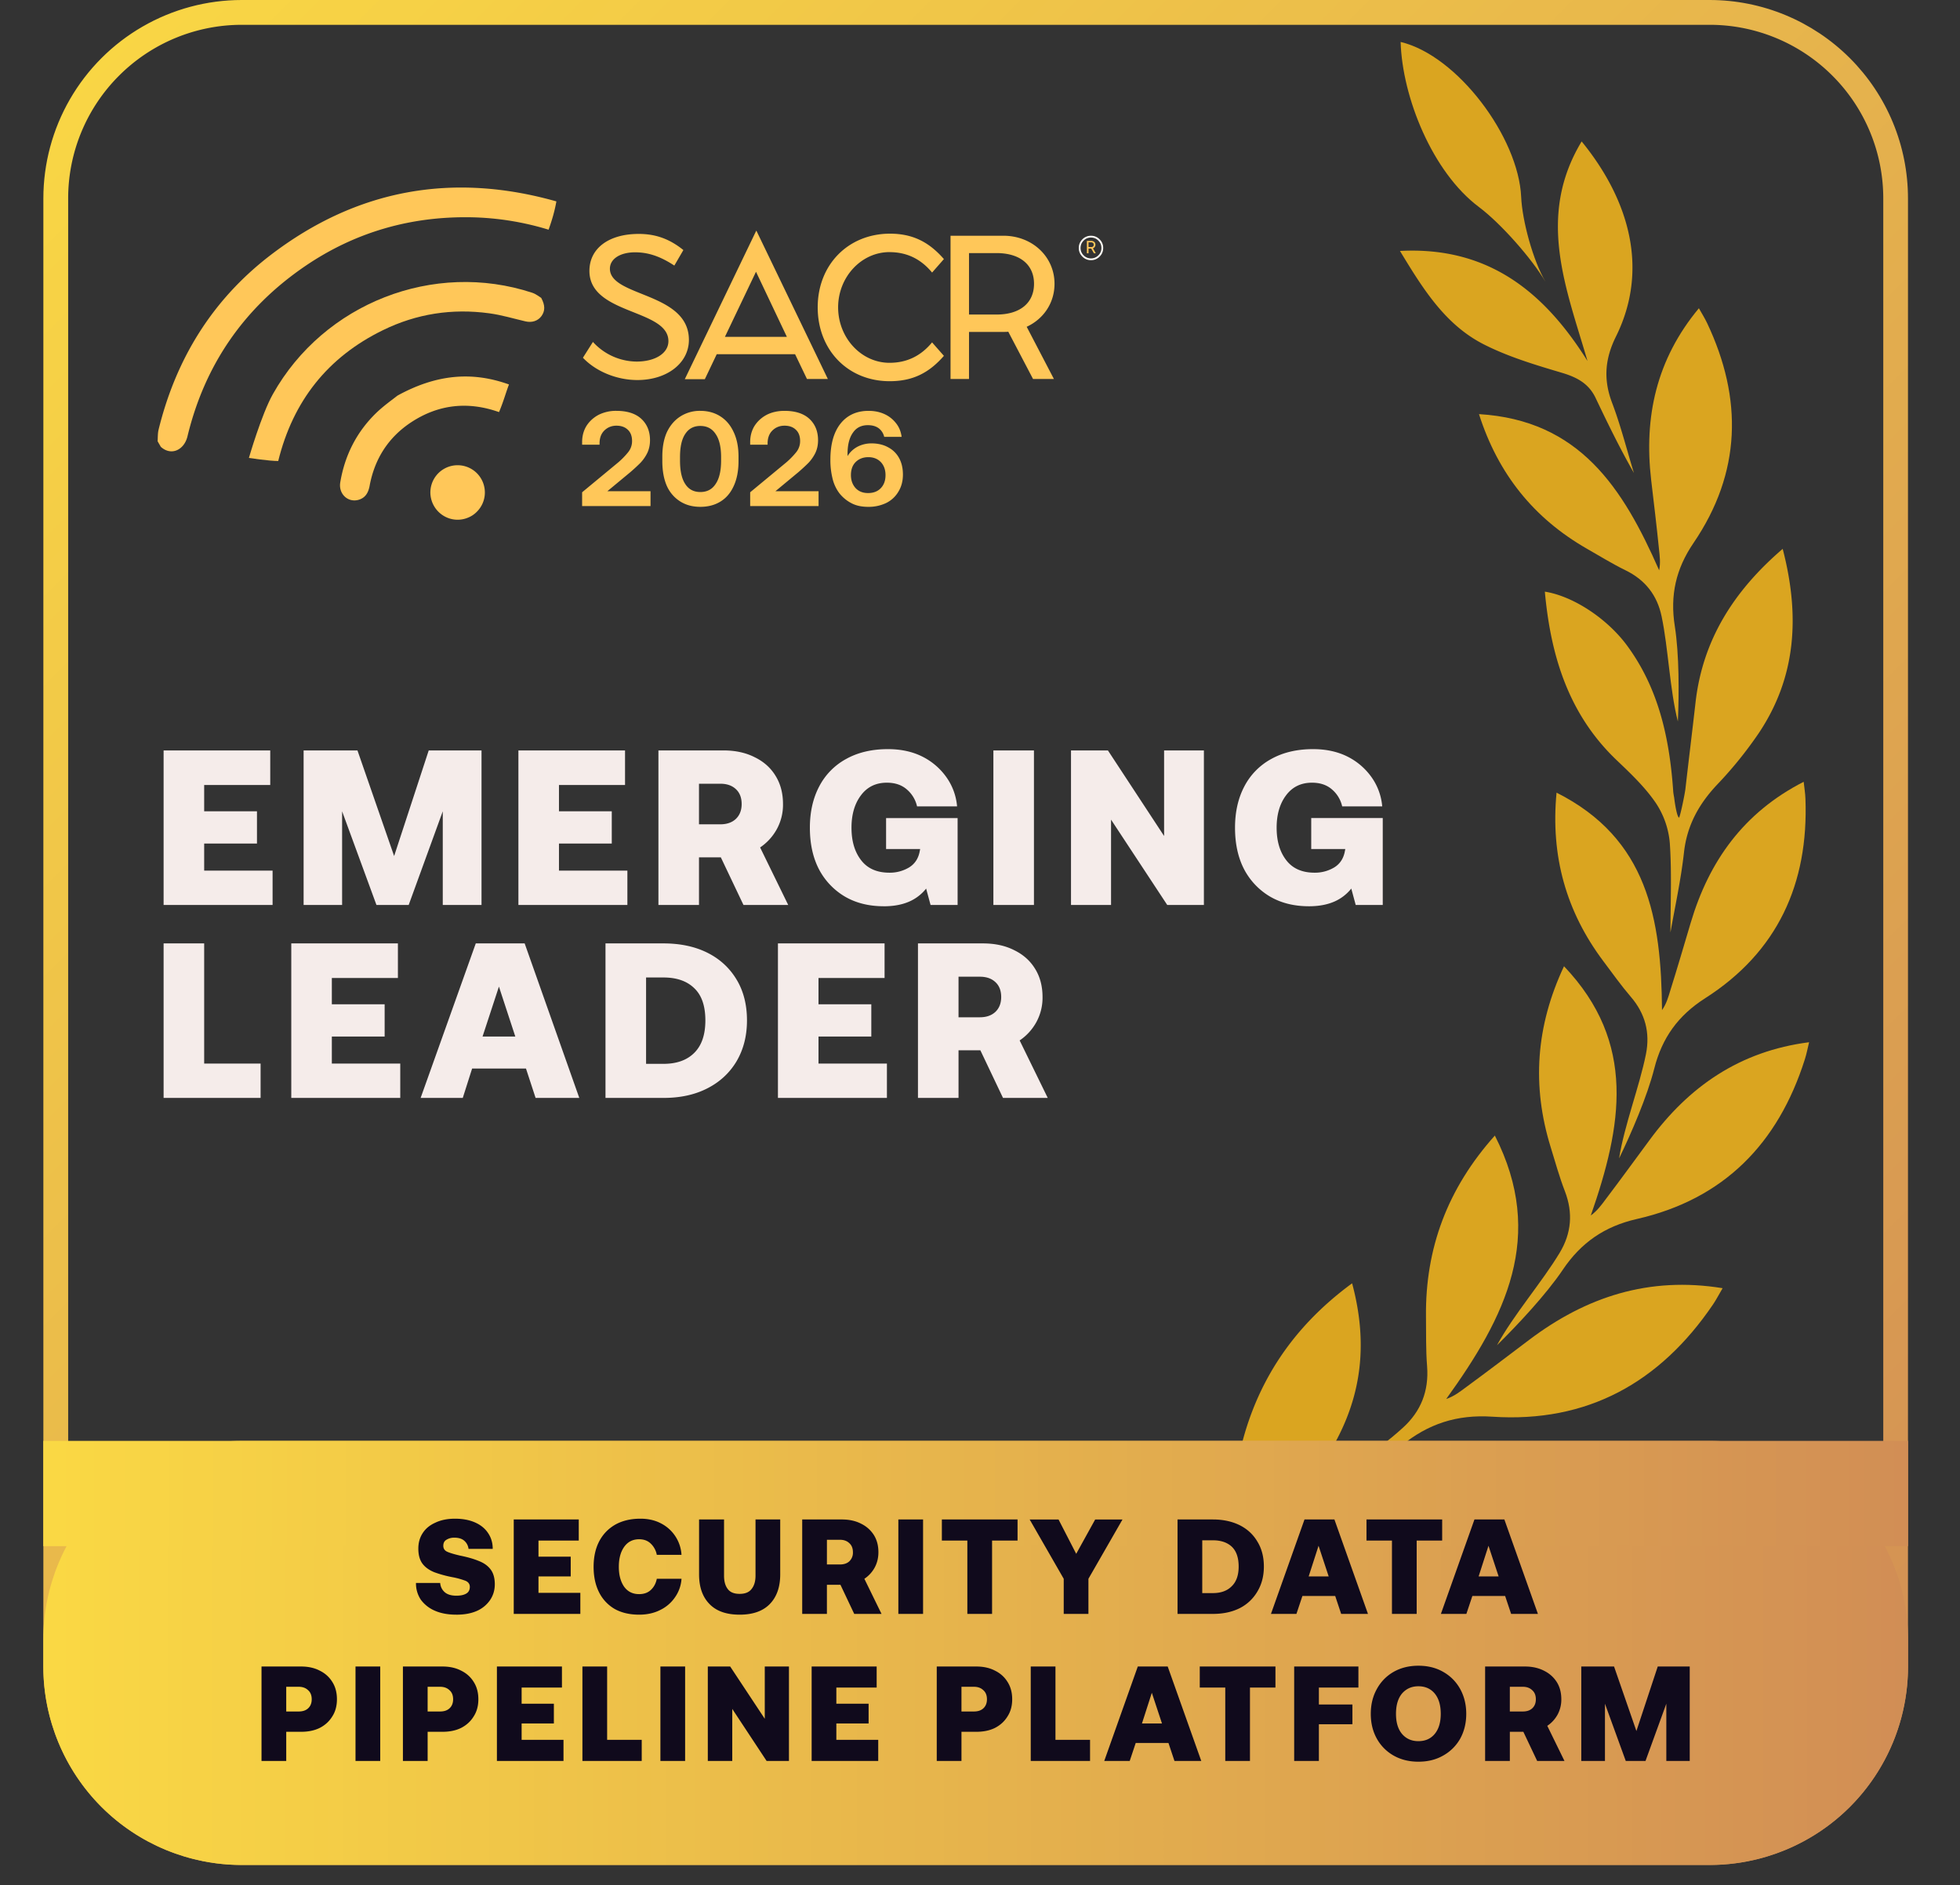 <svg xmlns="http://www.w3.org/2000/svg" width="157" height="151" version="1.0" viewBox="0 0 117.75 113.25"><rect x="0" y="0" width="117.75" height="113.25" fill="#333333" stroke="none"/><defs><clipPath id="a"><path d="M.262 0h116.976v112.504H.262Zm0 0"/></clipPath><clipPath id="c"><path d="M2.605 0h112.047v112.05H2.605Zm0 0"/></clipPath><clipPath id="d"><path d="M14.527 0h88.18c3.16 0 6.191 1.258 8.426 3.492a11.905 11.905 0 0 1 3.492 8.43v88.183a11.918 11.918 0 0 1-11.918 11.918h-88.18a11.917 11.917 0 0 1-11.922-11.918V11.922A11.921 11.921 0 0 1 14.527 0Zm0 0"/></clipPath><clipPath id="f"><path d="M84 2.52h9V17h-9Zm0 0"/></clipPath><clipPath id="g"><path d="M93 46h15.86v24H93Zm0 0"/></clipPath><clipPath id="h"><path d="M89 58h19.86v23H89Zm0 0"/></clipPath><clipPath id="i"><path d="M62 77h32v22.117H62Zm0 0"/></clipPath><clipPath id="j"><path d="M2.602 86.55H114.66v25.477H2.602Zm0 0"/></clipPath><clipPath id="k"><path d="M14.523 86.55h88.184c3.16 0 6.195 1.259 8.43 3.493a11.935 11.935 0 0 1 3.492 8.43v1.636c0 3.16-1.258 6.192-3.492 8.43a11.924 11.924 0 0 1-8.43 3.488H14.523a11.93 11.93 0 0 1-8.43-3.488 11.935 11.935 0 0 1-3.491-8.43v-1.636c0-3.16 1.257-6.192 3.492-8.43a11.935 11.935 0 0 1 8.43-3.492Zm0 0"/></clipPath><clipPath id="m"><path d="M.602.55h112.027v25.477H.602Zm0 0"/></clipPath><clipPath id="n"><path d="M12.523.55h88.184c3.16 0 6.195 1.259 8.43 3.493a11.935 11.935 0 0 1 3.492 8.43v1.636c0 3.16-1.258 6.192-3.492 8.43a11.924 11.924 0 0 1-8.43 3.488H12.523a11.93 11.93 0 0 1-8.43-3.488 11.935 11.935 0 0 1-3.491-8.43v-1.636c0-3.16 1.257-6.192 3.492-8.43a11.935 11.935 0 0 1 8.43-3.492Zm0 0"/></clipPath><clipPath id="l"><path d="M0 0h113v27H0z"/></clipPath><clipPath id="p"><path d="M64 13h2.738v4H64Zm0 0"/></clipPath><clipPath id="q"><path d="M2.602 86.55h112.027v6.325H2.602Zm0 0"/></clipPath><clipPath id="s"><path d="M.602.55h112.027v6.325H.602Zm0 0"/></clipPath><clipPath id="r"><path d="M0 0h113v7H0z"/></clipPath><clipPath id="b"><path d="M0 0h118v113H0z"/></clipPath><linearGradient id="e" x1="-.001" x2="74.401" y1=".001" y2="74.402" gradientTransform="scale(2.728)" gradientUnits="userSpaceOnUse"><stop offset="0" stop-color="#FAD844"/><stop offset=".008" stop-color="#FAD844"/><stop offset=".016" stop-color="#FAD744"/><stop offset=".023" stop-color="#F9D744"/><stop offset=".031" stop-color="#F9D644"/><stop offset=".039" stop-color="#F9D545"/><stop offset=".047" stop-color="#F8D545"/><stop offset=".055" stop-color="#F8D445"/><stop offset=".063" stop-color="#F8D445"/><stop offset=".07" stop-color="#F7D345"/><stop offset=".078" stop-color="#F7D245"/><stop offset=".086" stop-color="#F7D245"/><stop offset=".094" stop-color="#F6D146"/><stop offset=".102" stop-color="#F6D146"/><stop offset=".109" stop-color="#F6D046"/><stop offset=".117" stop-color="#F5D046"/><stop offset=".125" stop-color="#F5CF46"/><stop offset=".133" stop-color="#F5CE46"/><stop offset=".141" stop-color="#F4CE46"/><stop offset=".148" stop-color="#F4CD46"/><stop offset=".156" stop-color="#F4CD47"/><stop offset=".164" stop-color="#F3CC47"/><stop offset=".172" stop-color="#F3CB47"/><stop offset=".18" stop-color="#F3CB47"/><stop offset=".188" stop-color="#F2CA47"/><stop offset=".195" stop-color="#F2CA47"/><stop offset=".203" stop-color="#F2C947"/><stop offset=".211" stop-color="#F2C848"/><stop offset=".219" stop-color="#F1C848"/><stop offset=".227" stop-color="#F1C748"/><stop offset=".234" stop-color="#F1C748"/><stop offset=".242" stop-color="#F0C648"/><stop offset=".25" stop-color="#F0C648"/><stop offset=".258" stop-color="#F0C548"/><stop offset=".266" stop-color="#EFC448"/><stop offset=".273" stop-color="#EFC449"/><stop offset=".281" stop-color="#EFC349"/><stop offset=".289" stop-color="#EEC349"/><stop offset=".297" stop-color="#EEC249"/><stop offset=".305" stop-color="#EEC149"/><stop offset=".313" stop-color="#EDC149"/><stop offset=".32" stop-color="#EDC049"/><stop offset=".328" stop-color="#EDC04A"/><stop offset=".336" stop-color="#ECBF4A"/><stop offset=".344" stop-color="#ECBF4A"/><stop offset=".352" stop-color="#ECBE4A"/><stop offset=".359" stop-color="#EBBD4A"/><stop offset=".367" stop-color="#EBBD4A"/><stop offset=".375" stop-color="#EBBC4A"/><stop offset=".383" stop-color="#EABC4A"/><stop offset=".391" stop-color="#EABB4B"/><stop offset=".398" stop-color="#EABA4B"/><stop offset=".406" stop-color="#EABA4B"/><stop offset=".414" stop-color="#E9B94B"/><stop offset=".422" stop-color="#E9B94B"/><stop offset=".43" stop-color="#E9B84B"/><stop offset=".438" stop-color="#E8B74B"/><stop offset=".445" stop-color="#E8B74C"/><stop offset=".453" stop-color="#E8B64C"/><stop offset=".461" stop-color="#E7B64C"/><stop offset=".469" stop-color="#E7B54C"/><stop offset=".477" stop-color="#E7B54C"/><stop offset=".484" stop-color="#E6B44C"/><stop offset=".492" stop-color="#E6B34C"/><stop offset=".5" stop-color="#E6B34C"/><stop offset=".5" stop-color="#E5B24C"/><stop offset=".5" stop-color="#E5B24D"/><stop offset=".508" stop-color="#E5B24D"/><stop offset=".516" stop-color="#E5B24D"/><stop offset=".523" stop-color="#E5B14D"/><stop offset=".531" stop-color="#E4B04D"/><stop offset=".539" stop-color="#E4B04D"/><stop offset=".547" stop-color="#E4AF4D"/><stop offset=".555" stop-color="#E3AF4D"/><stop offset=".563" stop-color="#E3AE4D"/><stop offset=".57" stop-color="#E3AE4E"/><stop offset=".578" stop-color="#E2AD4E"/><stop offset=".586" stop-color="#E2AC4E"/><stop offset=".594" stop-color="#E2AC4E"/><stop offset=".602" stop-color="#E1AB4E"/><stop offset=".609" stop-color="#E1AB4E"/><stop offset=".617" stop-color="#E1AA4E"/><stop offset=".625" stop-color="#E1A94F"/><stop offset=".633" stop-color="#E0A94F"/><stop offset=".641" stop-color="#E0A84F"/><stop offset=".648" stop-color="#E0A84F"/><stop offset=".656" stop-color="#DFA74F"/><stop offset=".664" stop-color="#DFA64F"/><stop offset=".672" stop-color="#DFA64F"/><stop offset=".68" stop-color="#DEA54F"/><stop offset=".688" stop-color="#DEA550"/><stop offset=".695" stop-color="#DEA450"/><stop offset=".703" stop-color="#DDA450"/><stop offset=".711" stop-color="#DDA350"/><stop offset=".719" stop-color="#DDA250"/><stop offset=".727" stop-color="#DCA250"/><stop offset=".734" stop-color="#DCA150"/><stop offset=".742" stop-color="#DCA151"/><stop offset=".75" stop-color="#DBA051"/><stop offset=".758" stop-color="#DB9F51"/><stop offset=".766" stop-color="#DB9F51"/><stop offset=".773" stop-color="#DA9E51"/><stop offset=".781" stop-color="#DA9E51"/><stop offset=".789" stop-color="#DA9D51"/><stop offset=".797" stop-color="#D99D51"/><stop offset=".805" stop-color="#D99C52"/><stop offset=".813" stop-color="#D99B52"/><stop offset=".82" stop-color="#D99B52"/><stop offset=".828" stop-color="#D89A52"/><stop offset=".836" stop-color="#D89A52"/><stop offset=".844" stop-color="#D89952"/><stop offset=".852" stop-color="#D79852"/><stop offset=".859" stop-color="#D79853"/><stop offset=".867" stop-color="#D79753"/><stop offset=".875" stop-color="#D69753"/><stop offset=".883" stop-color="#D69653"/><stop offset=".891" stop-color="#D69553"/><stop offset=".898" stop-color="#D59553"/><stop offset=".906" stop-color="#D59453"/><stop offset=".914" stop-color="#D59453"/><stop offset=".922" stop-color="#D49354"/><stop offset=".93" stop-color="#D49354"/><stop offset=".938" stop-color="#D49254"/><stop offset=".945" stop-color="#D39154"/><stop offset=".953" stop-color="#D39154"/><stop offset=".961" stop-color="#D39054"/><stop offset=".969" stop-color="#D29054"/><stop offset=".977" stop-color="#D28F55"/><stop offset=".984" stop-color="#D28E55"/><stop offset=".992" stop-color="#D18E55"/><stop offset="1" stop-color="#D18D55"/></linearGradient><linearGradient id="o" x1=".005" x2="1125.666" y1="128" y2="128" gradientTransform="translate(.603 .552) scale(.1)" gradientUnits="userSpaceOnUse"><stop offset="0" stop-color="#FAD844"/><stop offset=".008" stop-color="#FAD844"/><stop offset=".016" stop-color="#FAD744"/><stop offset=".023" stop-color="#F9D744"/><stop offset=".031" stop-color="#F9D644"/><stop offset=".039" stop-color="#F9D545"/><stop offset=".047" stop-color="#F8D545"/><stop offset=".055" stop-color="#F8D445"/><stop offset=".063" stop-color="#F8D445"/><stop offset=".07" stop-color="#F7D345"/><stop offset=".078" stop-color="#F7D245"/><stop offset=".086" stop-color="#F7D245"/><stop offset=".094" stop-color="#F6D146"/><stop offset=".102" stop-color="#F6D146"/><stop offset=".109" stop-color="#F6D046"/><stop offset=".117" stop-color="#F5D046"/><stop offset=".125" stop-color="#F5CF46"/><stop offset=".133" stop-color="#F5CE46"/><stop offset=".141" stop-color="#F4CE46"/><stop offset=".148" stop-color="#F4CD46"/><stop offset=".156" stop-color="#F4CD47"/><stop offset=".164" stop-color="#F3CC47"/><stop offset=".172" stop-color="#F3CB47"/><stop offset=".18" stop-color="#F3CB47"/><stop offset=".188" stop-color="#F2CA47"/><stop offset=".195" stop-color="#F2CA47"/><stop offset=".203" stop-color="#F2C947"/><stop offset=".211" stop-color="#F2C848"/><stop offset=".219" stop-color="#F1C848"/><stop offset=".227" stop-color="#F1C748"/><stop offset=".234" stop-color="#F1C748"/><stop offset=".242" stop-color="#F0C648"/><stop offset=".25" stop-color="#F0C648"/><stop offset=".258" stop-color="#F0C548"/><stop offset=".266" stop-color="#EFC448"/><stop offset=".273" stop-color="#EFC449"/><stop offset=".281" stop-color="#EFC349"/><stop offset=".289" stop-color="#EEC349"/><stop offset=".297" stop-color="#EEC249"/><stop offset=".305" stop-color="#EEC149"/><stop offset=".313" stop-color="#EDC149"/><stop offset=".32" stop-color="#EDC049"/><stop offset=".328" stop-color="#EDC04A"/><stop offset=".336" stop-color="#ECBF4A"/><stop offset=".344" stop-color="#ECBF4A"/><stop offset=".352" stop-color="#ECBE4A"/><stop offset=".359" stop-color="#EBBD4A"/><stop offset=".367" stop-color="#EBBD4A"/><stop offset=".375" stop-color="#EBBC4A"/><stop offset=".383" stop-color="#EABC4A"/><stop offset=".391" stop-color="#EABB4B"/><stop offset=".398" stop-color="#EABA4B"/><stop offset=".406" stop-color="#EABA4B"/><stop offset=".414" stop-color="#E9B94B"/><stop offset=".422" stop-color="#E9B94B"/><stop offset=".43" stop-color="#E9B84B"/><stop offset=".438" stop-color="#E8B74B"/><stop offset=".445" stop-color="#E8B74C"/><stop offset=".453" stop-color="#E8B64C"/><stop offset=".461" stop-color="#E7B64C"/><stop offset=".469" stop-color="#E7B54C"/><stop offset=".477" stop-color="#E7B54C"/><stop offset=".484" stop-color="#E6B44C"/><stop offset=".492" stop-color="#E6B34C"/><stop offset=".5" stop-color="#E6B34C"/><stop offset=".508" stop-color="#E5B24D"/><stop offset=".516" stop-color="#E5B24D"/><stop offset=".523" stop-color="#E5B14D"/><stop offset=".531" stop-color="#E4B04D"/><stop offset=".539" stop-color="#E4B04D"/><stop offset=".547" stop-color="#E4AF4D"/><stop offset=".555" stop-color="#E3AF4D"/><stop offset=".563" stop-color="#E3AE4D"/><stop offset=".57" stop-color="#E3AE4E"/><stop offset=".578" stop-color="#E2AD4E"/><stop offset=".586" stop-color="#E2AC4E"/><stop offset=".594" stop-color="#E2AC4E"/><stop offset=".602" stop-color="#E1AB4E"/><stop offset=".609" stop-color="#E1AB4E"/><stop offset=".617" stop-color="#E1AA4E"/><stop offset=".625" stop-color="#E1A94F"/><stop offset=".633" stop-color="#E0A94F"/><stop offset=".641" stop-color="#E0A84F"/><stop offset=".648" stop-color="#E0A84F"/><stop offset=".656" stop-color="#DFA74F"/><stop offset=".664" stop-color="#DFA64F"/><stop offset=".672" stop-color="#DFA64F"/><stop offset=".68" stop-color="#DEA54F"/><stop offset=".688" stop-color="#DEA550"/><stop offset=".695" stop-color="#DEA450"/><stop offset=".703" stop-color="#DDA450"/><stop offset=".711" stop-color="#DDA350"/><stop offset=".719" stop-color="#DDA250"/><stop offset=".727" stop-color="#DCA250"/><stop offset=".734" stop-color="#DCA150"/><stop offset=".742" stop-color="#DCA151"/><stop offset=".75" stop-color="#DBA051"/><stop offset=".758" stop-color="#DB9F51"/><stop offset=".766" stop-color="#DB9F51"/><stop offset=".773" stop-color="#DA9E51"/><stop offset=".781" stop-color="#DA9E51"/><stop offset=".789" stop-color="#DA9D51"/><stop offset=".797" stop-color="#D99D51"/><stop offset=".805" stop-color="#D99C52"/><stop offset=".813" stop-color="#D99B52"/><stop offset=".82" stop-color="#D99B52"/><stop offset=".828" stop-color="#D89A52"/><stop offset=".836" stop-color="#D89A52"/><stop offset=".844" stop-color="#D89952"/><stop offset=".852" stop-color="#D79852"/><stop offset=".859" stop-color="#D79853"/><stop offset=".867" stop-color="#D79753"/><stop offset=".875" stop-color="#D69753"/><stop offset=".883" stop-color="#D69653"/><stop offset=".891" stop-color="#D69553"/><stop offset=".898" stop-color="#D59553"/><stop offset=".906" stop-color="#D59453"/><stop offset=".914" stop-color="#D59453"/><stop offset=".922" stop-color="#D49354"/><stop offset=".93" stop-color="#D49354"/><stop offset=".938" stop-color="#D49254"/><stop offset=".945" stop-color="#D39154"/><stop offset=".953" stop-color="#D39154"/><stop offset=".961" stop-color="#D39054"/><stop offset=".969" stop-color="#D29054"/><stop offset=".977" stop-color="#D28F55"/><stop offset=".984" stop-color="#D28E55"/><stop offset=".992" stop-color="#D18E55"/><stop offset="1" stop-color="#D18D55"/></linearGradient><linearGradient id="t" x1=".004" x2="4535.602" y1="128" y2="128" gradientTransform="translate(.603 .552) scale(.025)" gradientUnits="userSpaceOnUse"><stop offset="0" stop-color="#FAD844"/><stop offset=".008" stop-color="#FAD844"/><stop offset=".016" stop-color="#FAD744"/><stop offset=".023" stop-color="#F9D744"/><stop offset=".031" stop-color="#F9D644"/><stop offset=".039" stop-color="#F9D545"/><stop offset=".047" stop-color="#F8D545"/><stop offset=".055" stop-color="#F8D445"/><stop offset=".063" stop-color="#F8D445"/><stop offset=".07" stop-color="#F7D345"/><stop offset=".078" stop-color="#F7D245"/><stop offset=".086" stop-color="#F7D245"/><stop offset=".094" stop-color="#F6D146"/><stop offset=".102" stop-color="#F6D146"/><stop offset=".109" stop-color="#F6D046"/><stop offset=".117" stop-color="#F5D046"/><stop offset=".125" stop-color="#F5CF46"/><stop offset=".133" stop-color="#F5CE46"/><stop offset=".141" stop-color="#F4CE46"/><stop offset=".148" stop-color="#F4CD46"/><stop offset=".156" stop-color="#F4CD47"/><stop offset=".164" stop-color="#F3CC47"/><stop offset=".172" stop-color="#F3CB47"/><stop offset=".18" stop-color="#F3CB47"/><stop offset=".188" stop-color="#F2CA47"/><stop offset=".195" stop-color="#F2CA47"/><stop offset=".203" stop-color="#F2C947"/><stop offset=".211" stop-color="#F2C848"/><stop offset=".219" stop-color="#F1C848"/><stop offset=".227" stop-color="#F1C748"/><stop offset=".234" stop-color="#F1C748"/><stop offset=".242" stop-color="#F0C648"/><stop offset=".25" stop-color="#F0C648"/><stop offset=".258" stop-color="#F0C548"/><stop offset=".266" stop-color="#EFC448"/><stop offset=".273" stop-color="#EFC449"/><stop offset=".281" stop-color="#EFC349"/><stop offset=".289" stop-color="#EEC349"/><stop offset=".297" stop-color="#EEC249"/><stop offset=".305" stop-color="#EEC149"/><stop offset=".313" stop-color="#EDC149"/><stop offset=".32" stop-color="#EDC049"/><stop offset=".328" stop-color="#EDC04A"/><stop offset=".336" stop-color="#ECBF4A"/><stop offset=".344" stop-color="#ECBF4A"/><stop offset=".352" stop-color="#ECBE4A"/><stop offset=".359" stop-color="#EBBD4A"/><stop offset=".367" stop-color="#EBBD4A"/><stop offset=".375" stop-color="#EBBC4A"/><stop offset=".383" stop-color="#EABC4A"/><stop offset=".391" stop-color="#EABB4B"/><stop offset=".398" stop-color="#EABA4B"/><stop offset=".406" stop-color="#EABA4B"/><stop offset=".414" stop-color="#E9B94B"/><stop offset=".422" stop-color="#E9B94B"/><stop offset=".43" stop-color="#E9B84B"/><stop offset=".438" stop-color="#E8B74B"/><stop offset=".445" stop-color="#E8B74C"/><stop offset=".453" stop-color="#E8B64C"/><stop offset=".461" stop-color="#E7B64C"/><stop offset=".469" stop-color="#E7B54C"/><stop offset=".477" stop-color="#E7B54C"/><stop offset=".484" stop-color="#E6B44C"/><stop offset=".492" stop-color="#E6B34C"/><stop offset=".5" stop-color="#E6B34C"/><stop offset=".508" stop-color="#E5B24D"/><stop offset=".516" stop-color="#E5B24D"/><stop offset=".523" stop-color="#E5B14D"/><stop offset=".531" stop-color="#E4B04D"/><stop offset=".539" stop-color="#E4B04D"/><stop offset=".547" stop-color="#E4AF4D"/><stop offset=".555" stop-color="#E3AF4D"/><stop offset=".563" stop-color="#E3AE4D"/><stop offset=".57" stop-color="#E3AE4E"/><stop offset=".578" stop-color="#E2AD4E"/><stop offset=".586" stop-color="#E2AC4E"/><stop offset=".594" stop-color="#E2AC4E"/><stop offset=".602" stop-color="#E1AB4E"/><stop offset=".609" stop-color="#E1AB4E"/><stop offset=".617" stop-color="#E1AA4E"/><stop offset=".625" stop-color="#E1A94F"/><stop offset=".633" stop-color="#E0A94F"/><stop offset=".641" stop-color="#E0A84F"/><stop offset=".648" stop-color="#E0A84F"/><stop offset=".656" stop-color="#DFA74F"/><stop offset=".664" stop-color="#DFA64F"/><stop offset=".672" stop-color="#DFA64F"/><stop offset=".68" stop-color="#DEA54F"/><stop offset=".688" stop-color="#DEA550"/><stop offset=".695" stop-color="#DEA450"/><stop offset=".703" stop-color="#DDA450"/><stop offset=".711" stop-color="#DDA350"/><stop offset=".719" stop-color="#DDA250"/><stop offset=".727" stop-color="#DCA250"/><stop offset=".734" stop-color="#DCA150"/><stop offset=".742" stop-color="#DCA151"/><stop offset=".75" stop-color="#DBA051"/><stop offset=".758" stop-color="#DB9F51"/><stop offset=".766" stop-color="#DB9F51"/><stop offset=".773" stop-color="#DA9E51"/><stop offset=".781" stop-color="#DA9E51"/><stop offset=".789" stop-color="#DA9D51"/><stop offset=".797" stop-color="#D99D51"/><stop offset=".805" stop-color="#D99C52"/><stop offset=".813" stop-color="#D99B52"/><stop offset=".82" stop-color="#D99B52"/><stop offset=".828" stop-color="#D89A52"/><stop offset=".836" stop-color="#D89A52"/><stop offset=".844" stop-color="#D89952"/><stop offset=".852" stop-color="#D79852"/><stop offset=".859" stop-color="#D79853"/><stop offset=".867" stop-color="#D79753"/><stop offset=".875" stop-color="#D69753"/><stop offset=".883" stop-color="#D69653"/><stop offset=".891" stop-color="#D69553"/><stop offset=".898" stop-color="#D59553"/><stop offset=".906" stop-color="#D59453"/><stop offset=".914" stop-color="#D59453"/><stop offset=".922" stop-color="#D49354"/><stop offset=".93" stop-color="#D49354"/><stop offset=".938" stop-color="#D49254"/><stop offset=".945" stop-color="#D39154"/><stop offset=".953" stop-color="#D39154"/><stop offset=".961" stop-color="#D39054"/><stop offset=".969" stop-color="#D29054"/><stop offset=".977" stop-color="#D28F55"/><stop offset=".984" stop-color="#D28E55"/><stop offset=".992" stop-color="#D18E55"/><stop offset="1" stop-color="#D18D55"/></linearGradient></defs><g clip-path="url(#a)"><g clip-path="url(#b)"><g clip-path="url(#c)"><g clip-path="url(#d)"><path fill="none" stroke="url(#e)" stroke-width="5.399" d="M21.6 0h159.752a21.593 21.593 0 0 1 15.265 6.327 21.567 21.567 0 0 1 6.327 15.272v159.76a21.592 21.592 0 0 1-21.592 21.592H21.6A21.59 21.59 0 0 1 0 181.359V21.6A21.567 21.567 0 0 1 6.327 6.327 21.597 21.597 0 0 1 21.6 0Zm0 0" transform="translate(2.605) scale(.552)"/></g></g><g clip-path="url(#f)"><path fill="#daa520" d="M88.848 12.434c-2.801-2.098-4.606-6.598-4.703-9.914 3.418.812 7.085 5.734 7.242 9.316.062 1.418.71 3.812 1.46 5.09-.82-1.399-2.702-3.524-4-4.492Zm0 0"/></g><path fill="#daa520" d="M98.16 28.41c-.84-1.473-1.574-2.976-2.293-4.488-.41-.875-1.113-1.254-2.027-1.527-1.594-.473-3.215-.957-4.688-1.704-2.336-1.183-3.675-3.355-5.047-5.617 5.293-.281 8.66 2.45 11.266 6.61-1.281-4.387-3.078-8.668-.351-13.188 2.906 3.563 4.043 7.734 2.054 11.734-.656 1.329-.754 2.567-.23 3.954.523 1.378.883 2.816 1.316 4.226Zm5.024 18.695c-1.11 1.172-1.832 2.454-2.016 4.094-.184 1.66-.547 3.297-.813 4.813 0-1.723.086-3.555-.039-5.375a5.111 5.111 0 0 0-.855-2.426c-.648-.945-1.508-1.758-2.344-2.555-2.89-2.758-3.957-6.27-4.308-10.117 1.707.27 3.75 1.621 4.945 3.246 1.863 2.535 2.516 5.453 2.75 8.512.027.348.012.27.074.617.074.598.195 1.191.3 1.2.11-.286.34-1.43.376-1.727.2-1.758.406-3.41.605-5.168.422-3.782 2.309-6.735 5.239-9.25 1.035 3.98.836 7.68-1.446 11.082a24.055 24.055 0 0 1-2.468 3.054Zm0 0"/><path fill="#daa520" d="M100.617 37.617c.266 1.696.258 4.067.184 5.719-.489-1.902-.574-4.402-.977-6.309-.265-1.27-.984-2.195-2.172-2.773-.793-.387-1.547-.856-2.316-1.293-3.18-1.824-5.332-4.477-6.484-8.086 6.043.367 8.648 4.43 10.824 9.383.09-.453.035-.852-.008-1.254-.14-1.395-.309-2.785-.473-4.18-.437-3.773.309-7.234 2.868-10.308.175.312.351.59.492.886 2.156 4.551 2.058 8.993-.813 13.211-1.066 1.563-1.418 3.153-1.125 5.004Zm0 0"/><g clip-path="url(#g)"><path fill="#daa520" d="M102.43 59.969c-1.614 1.031-2.578 2.37-3.047 4.215-.426 1.683-1.383 3.89-2.113 5.398.308-1.965 1.226-4.328 1.613-6.262.258-1.293-.043-2.441-.918-3.453-.582-.68-1.102-1.414-1.64-2.129-2.231-2.972-3.177-6.304-2.813-10.125 5.484 2.758 6.289 7.578 6.336 13.063.27-.387.375-.778.496-1.172.426-1.356.824-2.719 1.23-4.082 1.098-3.692 3.176-6.617 6.785-8.461.04.363.094.691.106 1.023.191 5.106-1.676 9.203-6.035 11.985Zm0 0"/></g><g clip-path="url(#h)"><path fill="#daa520" d="M93.887 76.273c-1.008 1.493-2.715 3.313-3.953 4.532.988-1.813 2.71-3.797 3.765-5.551.707-1.172.813-2.395.317-3.692-.336-.867-.582-1.765-.856-2.652-1.14-3.683-.894-7.265.8-10.87 4.388 4.612 3.481 9.6 1.61 14.972.39-.285.637-.63.89-.969.892-1.176 1.759-2.371 2.634-3.555 2.367-3.218 5.418-5.347 9.59-5.883-.09.372-.153.711-.258 1.036-1.602 5.047-4.864 8.394-10.09 9.582-1.934.441-3.348 1.414-4.45 3.05Zm0 0"/></g><path fill="#daa520" d="M89.652 85.098c-2.117-.141-3.859.422-5.488 1.761-1.488 1.223-3.789 2.567-5.43 3.434 1.567-1.55 3.934-3.059 5.551-4.535 1.078-.98 1.563-2.203 1.45-3.684-.079-.988-.055-1.984-.067-2.976-.047-4.118 1.3-7.715 4.137-10.887 3.082 6.062.632 10.894-2.922 15.824.492-.168.844-.453 1.21-.722 1.27-.93 2.524-1.887 3.782-2.836 3.406-2.57 7.176-3.82 11.613-3.098-.207.351-.375.68-.578.98-3.183 4.684-7.543 7.118-13.258 6.739Zm0 0"/><g clip-path="url(#i)"><path fill="#daa520" d="M65.258 96.629a19.932 19.932 0 0 0 3.191-.79 30.208 30.208 0 0 0 1.512-.534 24.19 24.19 0 0 0 1.441-.774c1.371-.804 2.164-2 2.371-3.597.145-1.07.387-2.13.602-3.188.879-4.394 3.121-7.922 6.855-10.66 1.922 7.148-1.777 11.746-6.671 16.191.558-.07 1-.289 1.453-.492 1.558-.71 3.11-1.445 4.664-2.172 4.207-1.976 8.504-2.457 13.066-.687-.297.328-.55.64-.836.918-4.441 4.27-9.629 5.879-15.636 4.187-2.223-.625-4.204-.418-6.243.645-.054.031-.109.054-.168.086-.64.386-1.296.761-1.968 1.113a21.391 21.391 0 0 1-3.223 1.395 14.86 14.86 0 0 1-3.555.742l-.008-2.25c1.024.086 2.09.039 3.153-.133Zm0 0"/></g><g clip-path="url(#j)"><g clip-path="url(#k)"><g clip-path="url(#l)" transform="translate(2 86)"><g clip-path="url(#m)"><g clip-path="url(#n)"><path fill="url(#o)" d="M.602.55v25.477h112.027V.551Zm0 0"/></g></g></g></g></g><path fill="#ffc759" d="M9.469 26.504c.015-.227.004-.461.054-.68 1.047-4.277 3.247-7.84 6.75-10.515 5.157-3.938 10.903-4.98 17.153-3.211-.11.605-.254 1.097-.469 1.699a17.004 17.004 0 0 0-4.508-.742c-3.699-.094-7.105.867-10.156 2.957-3.64 2.492-5.996 5.91-7.031 10.203-.196.808-.969 1.195-1.602.625-.062-.113-.129-.223-.191-.336Zm0 0"/><path fill="#ffc759" d="M32.516 17.895c.246.46.23.785.015 1.09-.215.296-.578.41-.96.32-.723-.168-1.442-.387-2.176-.485-2.227-.304-4.368.024-6.387 1.012-3.332 1.625-5.406 4.266-6.293 7.86-.555 0-1.762-.184-1.762-.184s.762-2.633 1.442-3.836c3.066-5.457 9.66-8.035 15.582-6.086.23.078.433.246.539.309Zm0 0"/><path fill="#ffc759" d="M23.875 23.766c2.332-1.282 4.477-1.473 6.703-.672-.176.449-.324 1.015-.598 1.66-1.843-.652-3.605-.477-5.246.59-1.398.91-2.23 2.215-2.53 3.847-.075.395-.243.7-.638.825-.648.203-1.238-.34-1.125-1.036.27-1.62.977-3.023 2.153-4.168.465-.449 1.004-.824 1.281-1.046Zm5.254 5.816a1.623 1.623 0 0 1-.48 1.156 1.531 1.531 0 0 1-.532.356 1.623 1.623 0 0 1-1.25 0 1.648 1.648 0 0 1-1.012-1.512 1.637 1.637 0 0 1 3.274 0Zm5.843.816v-.828l2.172-1.797a4.66 4.66 0 0 0 .593-.61 1.05 1.05 0 0 0 .235-.671c0-.3-.09-.531-.266-.688-.168-.156-.39-.234-.672-.234-.293 0-.539.102-.734.297-.188.187-.281.445-.281.766v.078h-1.047v-.157c0-.351.082-.671.25-.953.175-.28.414-.504.718-.672a2.32 2.32 0 0 1 1.094-.25c.656 0 1.156.165 1.5.485.344.324.516.75.516 1.281 0 .281-.055.531-.156.75a2.436 2.436 0 0 1-.422.61c-.18.18-.383.367-.61.562l-1.375 1.14h2.594v.891Zm7.099.047c-.449 0-.843-.101-1.187-.312a2.114 2.114 0 0 1-.813-.922c-.187-.414-.281-.922-.281-1.516v-.266c0-.582.094-1.078.281-1.484.196-.406.469-.719.813-.937a2.16 2.16 0 0 1 1.187-.329c.457 0 .86.11 1.203.329.344.218.61.53.797.937.196.406.297.902.297 1.484v.266c0 .594-.101 1.102-.297 1.516-.187.406-.453.715-.797.922-.343.21-.746.312-1.203.312Zm0-.89c.407 0 .711-.16.922-.485.219-.32.328-.789.328-1.406v-.203c0-.614-.11-1.078-.328-1.39-.21-.321-.515-.485-.922-.485-.398 0-.699.164-.906.484-.21.313-.312.777-.312 1.39v.204c0 .617.101 1.086.312 1.406.207.324.508.484.906.484Zm2.997.843v-.828l2.172-1.797a4.74 4.74 0 0 0 .594-.61 1.05 1.05 0 0 0 .234-.671c0-.3-.09-.531-.266-.688-.167-.156-.39-.234-.671-.234-.293 0-.54.102-.735.297-.187.187-.281.445-.281.766v.078h-1.047v-.157c0-.351.082-.671.25-.953.176-.28.414-.504.719-.672.312-.164.676-.25 1.094-.25.656 0 1.156.165 1.5.485.343.324.515.75.515 1.281 0 .281-.054.531-.156.75a2.436 2.436 0 0 1-.422.61c-.18.18-.383.367-.61.562l-1.374 1.14h2.593v.891Zm7.084.047c-.387 0-.719-.07-1-.219a2.232 2.232 0 0 1-.734-.609 2.391 2.391 0 0 1-.406-.89 4.552 4.552 0 0 1-.125-1.11c0-.938.203-1.66.609-2.172.406-.508.969-.766 1.687-.766.344 0 .657.063.938.188.281.125.516.309.703.547.188.23.3.508.344.828H53.12a.9.9 0 0 0-.328-.516c-.168-.125-.387-.187-.656-.187-.399 0-.7.156-.907.469-.21.304-.312.73-.312 1.28v.11c.144-.238.344-.426.594-.562.257-.133.539-.203.843-.203.383 0 .719.078 1 .234.282.148.5.36.657.64.156.282.234.618.234 1 0 .387-.09.727-.266 1.016a1.738 1.738 0 0 1-.734.688 2.43 2.43 0 0 1-1.094.234Zm0-.828c.32 0 .578-.098.766-.297.187-.195.281-.457.281-.781 0-.32-.094-.582-.281-.781-.188-.196-.438-.297-.75-.297-.313 0-.57.101-.766.297-.187.187-.281.449-.281.78 0 .313.094.575.281.782.188.2.438.297.75.297ZM38.29 22.828c-1.243 0-2.497-.52-3.27-1.34l.601-.949a3.59 3.59 0 0 0 2.617 1.18c1.133 0 1.918-.504 1.918-1.227 0-1.945-4.746-1.574-4.746-4.219 0-1.351 1.156-2.222 2.965-2.222 1.02 0 1.855.304 2.68.969l-.543.933c-.836-.55-1.559-.797-2.36-.797-.894 0-1.511.395-1.511.985 0 1.707 4.746 1.398 4.746 4.277 0 1.387-1.305 2.41-3.098 2.41Zm7.128-6.504-1.867 3.91h3.722Zm.012-2.46h.015l4.29 8.902H48.48l-.714-1.489h-4.707l-.715 1.5H41.14Zm8.008 1.28c-1.696 0-3.086 1.5-3.086 3.317 0 1.832 1.39 3.332 3.086 3.332 1.035 0 1.882-.406 2.558-1.227l.711.809c-.922 1.059-1.914 1.523-3.258 1.523-2.504 0-4.324-1.867-4.324-4.437 0-2.555 1.82-4.41 4.324-4.426 1.344 0 2.336.469 3.258 1.527l-.71.81c-.677-.821-1.524-1.227-2.56-1.227Zm4.777.06v3.69h1.656c1.402 0 2.25-.69 2.25-1.847 0-1.152-.848-1.844-2.25-1.844Zm0 7.562h-1.11V14.16h3.172c1.735 0 3.075 1.254 3.075 2.887 0 1.156-.664 2.117-1.672 2.582l1.636 3.137h-1.254l-1.488-2.84c-.097.012-.199.012-.297.012h-2.062Zm7.082-7.551v-.746h.262c.05 0 .093.011.129.031a.2.2 0 0 1 .09.078.242.242 0 0 1-.012.258.215.215 0 0 1-.106.078l.172.3h-.113l-.184-.323.067.039h-.207v.285Zm.098-.375h.168a.149.149 0 0 0 .074-.016.136.136 0 0 0 .054-.05.149.149 0 0 0 .016-.075.159.159 0 0 0-.016-.074.159.159 0 0 0-.054-.047.15.15 0 0 0-.075-.02h-.167Zm0 0"/><g clip-path="url(#p)"><path fill="none" stroke="#fffcf6" stroke-width=".107" d="M66.223 14.895a.655.655 0 0 1-.2.48.655.655 0 0 1-.48.2.655.655 0 0 1-.48-.2.655.655 0 0 1-.2-.48c0-.188.067-.348.2-.48a.655.655 0 0 1 .48-.2c.188 0 .348.066.48.2.133.132.2.292.2.48Zm0 0"/></g><g clip-path="url(#q)"><g clip-path="url(#r)" transform="translate(2 86)"><g clip-path="url(#s)"><path fill="url(#t)" d="M.602.55v6.325h112.027V.551Zm0 0"/></g></g></g><path fill="#100a1c" d="M27.413 96.99c-.492 0-.918-.077-1.281-.234a2.04 2.04 0 0 1-.844-.656 1.748 1.748 0 0 1-.297-1.015h1.453c.02.23.114.418.282.562.164.137.394.203.687.203.25 0 .446-.039.594-.125.144-.082.219-.219.219-.406 0-.164-.086-.285-.25-.36a4.676 4.676 0 0 0-.782-.218 6.94 6.94 0 0 1-1.093-.297c-.313-.125-.555-.297-.719-.516-.168-.226-.25-.53-.25-.906 0-.351.086-.664.266-.937.175-.27.43-.477.765-.625.332-.157.723-.235 1.172-.235.457 0 .852.074 1.188.219.343.148.609.36.796.64.188.274.282.59.282.954h-1.453a.751.751 0 0 0-.235-.469c-.137-.133-.34-.203-.61-.203a.867.867 0 0 0-.484.125c-.125.074-.187.195-.187.36 0 .167.078.288.234.359.164.074.426.152.782.234.425.086.789.187 1.093.312.313.118.551.282.72.5.175.22.265.524.265.907 0 .367-.102.687-.297.968a1.875 1.875 0 0 1-.797.641c-.344.149-.75.219-1.219.219Zm3.451-.046v-5.672h3.906v1.266h-2.42v.968h1.937v1.188H32.35v.984h2.515v1.266Zm7.532.046c-.563 0-1.055-.112-1.469-.343a2.39 2.39 0 0 1-.937-1c-.22-.437-.328-.945-.328-1.531 0-.582.109-1.086.328-1.516.226-.437.55-.773.968-1.015.426-.239.93-.36 1.516-.36.469 0 .879.094 1.234.281a2.27 2.27 0 0 1 1.234 1.89l-1.484.001a1.243 1.243 0 0 0-.359-.672c-.18-.176-.414-.265-.703-.265-.387 0-.688.156-.906.468-.211.305-.313.7-.313 1.188 0 .48.102.875.313 1.187.218.305.52.453.906.453.289 0 .523-.082.703-.25.188-.175.305-.398.36-.671h1.484a2.168 2.168 0 0 1-.39 1.109 2.275 2.275 0 0 1-.891.766c-.368.187-.79.28-1.266.28Zm6.04 0c-.793 0-1.399-.21-1.813-.64-.418-.426-.625-1.02-.625-1.781v-3.297h1.5v3.375c0 .336.07.602.219.797.145.2.383.297.719.297.332 0 .57-.098.719-.297.156-.195.234-.46.234-.797v-3.375h1.484v3.297c0 .762-.21 1.355-.625 1.781-.418.43-1.023.64-1.812.64Zm3.758-.046v-5.672h2.39c.438 0 .817.086 1.141.25.32.156.578.383.766.672.187.293.281.64.281 1.047 0 .344-.078.656-.234.937a1.9 1.9 0 0 1-.61.657l1.031 2.109h-1.64l-.828-1.75h-.813v1.75Zm1.484-2.969h.781c.239 0 .426-.062.563-.187a.712.712 0 0 0 .219-.547c0-.238-.075-.422-.219-.547-.137-.133-.324-.203-.563-.203h-.78Zm4.292 2.969v-5.672h1.485v5.672Zm4.145 0v-4.406h-1.531v-1.266h4.547v1.266H59.6v4.406Zm5.79 0v-2.11l-2.047-3.562h1.735l1.062 2.063 1.14-2.063h1.641l-2.047 3.563v2.109Zm6.837 0v-5.672h2.125c.614 0 1.149.117 1.61.344.457.23.812.558 1.062.984.258.418.39.918.39 1.5 0 .574-.132 1.074-.39 1.5a2.57 2.57 0 0 1-1.062 1c-.461.23-.996.344-1.61.344Zm1.485-1.25h.64c.477 0 .852-.133 1.125-.406.282-.27.422-.664.422-1.188 0-.531-.137-.926-.406-1.187-.274-.258-.652-.39-1.14-.39h-.641Zm4.128 1.25 2.015-5.672h1.797l2.016 5.672h-1.61l-.359-1.078h-1.969l-.36 1.078Zm2.265-2.25h1.203l-.609-1.844Zm5.004 2.25v-4.406h-1.53v-1.266h4.546v1.266h-1.531v4.406Zm2.94 0 2.016-5.672h1.797l2.016 5.672h-1.61l-.36-1.078h-1.968l-.36 1.078Zm2.266-2.25h1.203l-.61-1.844Zm-73.119 11.082v-5.672h2.375c.438 0 .813.086 1.125.25.32.156.57.383.75.672.188.293.281.64.281 1.046 0 .399-.093.743-.28 1.032-.18.293-.43.523-.75.687-.313.156-.688.235-1.126.235h-.89v1.75Zm1.485-2.97h.75c.238 0 .425-.062.562-.187.145-.132.219-.316.219-.547 0-.238-.074-.421-.219-.546-.137-.133-.324-.204-.562-.204h-.75Zm4.162 2.97v-5.672h1.485v5.672Zm2.848 0v-5.672h2.375c.438 0 .813.086 1.125.25.32.156.57.383.75.672.188.293.282.64.282 1.046 0 .399-.094.743-.282 1.032-.18.293-.43.523-.75.687-.312.156-.687.235-1.125.235h-.89v1.75Zm1.485-2.97h.75c.238 0 .425-.062.562-.187.145-.132.219-.316.219-.547 0-.238-.074-.421-.219-.546-.137-.133-.324-.204-.562-.204h-.75Zm4.162 2.97v-5.672h3.907v1.265h-2.422v.97h1.937v1.187h-1.937v.984h2.515v1.266Zm5.137 0v-5.672h1.485v4.406h2.078v1.266Zm4.685 0v-5.672h1.485v5.672Zm2.848 0v-5.672h1.344l2.078 3.14v-3.14h1.453v5.672h-1.343l-2.063-3.125v3.125Zm6.238 0v-5.672h3.906v1.265h-2.422v.97h1.938v1.187h-1.938v.984h2.516v1.266Zm7.516 0v-5.672h2.375c.438 0 .813.086 1.125.25.32.156.57.383.75.672.188.293.282.64.282 1.046 0 .399-.094.743-.282 1.032-.18.293-.43.523-.75.687-.312.156-.687.235-1.125.235h-.89v1.75Zm1.485-2.97h.75c.238 0 .425-.062.562-.187.145-.132.219-.316.219-.547 0-.238-.074-.421-.219-.546-.137-.133-.324-.204-.562-.204h-.75Zm4.162 2.97v-5.672h1.485v4.406h2.078v1.266Zm4.416 0 2.015-5.672h1.797l2.016 5.672h-1.61l-.36-1.079H68.23l-.36 1.079Zm2.265-2.25h1.203l-.61-1.844Zm5.005 2.25v-4.407h-1.532v-1.265h4.547v1.265h-1.531v4.407Zm4.14 0v-5.672h3.859v1.265h-2.375v1.016h2.015v1.187h-2.015v2.204Zm7.462.046c-.563 0-1.063-.125-1.5-.375a2.63 2.63 0 0 1-1-1.015c-.242-.438-.36-.93-.36-1.485 0-.55.118-1.046.36-1.484.238-.437.57-.781 1-1.031.437-.25.937-.375 1.5-.375.57 0 1.07.125 1.5.375.437.25.773.594 1.015 1.031.239.438.36.934.36 1.484 0 .555-.121 1.047-.36 1.485a2.64 2.64 0 0 1-1.015 1.015c-.43.25-.93.375-1.5.375Zm0-1.234c.414 0 .742-.144.984-.437.238-.29.36-.692.36-1.204 0-.52-.122-.925-.36-1.218-.242-.29-.57-.438-.984-.438-.407 0-.735.149-.985.438-.242.293-.36.699-.36 1.218 0 .512.118.915.36 1.204.25.293.578.437.985.437Zm4.009 1.188v-5.672h2.391c.437 0 .816.086 1.14.25.32.156.579.383.766.672.188.293.281.64.281 1.046a1.9 1.9 0 0 1-.234.938c-.156.273-.36.492-.61.656l1.032 2.11h-1.64l-.829-1.75h-.812v1.75Zm1.485-2.97h.781c.238 0 .426-.062.562-.187.145-.132.22-.316.22-.547 0-.238-.075-.421-.22-.546-.136-.133-.324-.204-.562-.204h-.781Zm4.292 2.97v-5.672h1.969l1.343 3.875 1.282-3.875h1.922v5.672h-1.407v-3.438l-1.25 3.438H97.67l-1.25-3.438v3.438Zm0 0"/><path fill="#f5ecea" d="M9.829 54.359v-9.282h6.406v2.078h-3.969v1.579h3.172v1.937h-3.172v1.625h4.11v2.063Zm8.411 0v-9.282h3.235l2.203 6.344 2.078-6.344h3.172v9.282H26.6v-5.625l-2.047 5.625h-1.937l-2.063-5.625v5.625Zm12.904 0v-9.282h6.406v2.078h-3.969v1.579h3.172v1.937h-3.172v1.625h4.11v2.063Zm8.412 0v-9.282h3.906c.719 0 1.344.137 1.875.407.54.261.957.632 1.25 1.109.3.48.453 1.047.453 1.703a3.05 3.05 0 0 1-.375 1.516c-.25.449-.586.812-1 1.093l1.688 3.454h-2.688l-1.36-2.86h-1.312v2.86Zm2.437-4.844h1.282c.394 0 .707-.11.937-.328.227-.22.344-.516.344-.89 0-.384-.117-.68-.344-.892-.23-.218-.543-.328-.937-.328h-1.282Zm11.1 4.922c-.887 0-1.665-.192-2.329-.578a4.13 4.13 0 0 1-1.562-1.641c-.367-.707-.547-1.54-.547-2.5 0-.945.188-1.773.563-2.484a3.948 3.948 0 0 1 1.609-1.641c.707-.395 1.547-.594 2.516-.594.789 0 1.484.153 2.078.453a3.91 3.91 0 0 1 1.437 1.235 3.54 3.54 0 0 1 .64 1.75h-2.405a1.873 1.873 0 0 0-.594-1c-.313-.282-.719-.422-1.219-.422-.668 0-1.187.258-1.562.765-.375.5-.563 1.149-.563 1.938 0 .805.191 1.453.578 1.953.383.5.953.75 1.703.75a2.25 2.25 0 0 0 1.172-.312c.363-.22.582-.563.656-1.032L55.28 51h-2.047v-1.86h4.297v5.22h-1.625l-.266-.985a2.65 2.65 0 0 1-1.015.781c-.43.188-.938.282-1.531.282Zm6.586-.078v-9.282h2.437v9.282Zm4.663 0v-9.282h2.218l3.375 5.14v-5.14h2.391v9.282h-2.203l-3.375-5.125v5.125Zm14.291.078c-.886 0-1.664-.192-2.328-.578a4.13 4.13 0 0 1-1.562-1.641c-.367-.707-.547-1.54-.547-2.5 0-.945.187-1.773.562-2.484a3.948 3.948 0 0 1 1.61-1.641c.707-.395 1.547-.594 2.515-.594.79 0 1.485.153 2.079.453a3.91 3.91 0 0 1 1.437 1.235 3.54 3.54 0 0 1 .64 1.75h-2.406a1.873 1.873 0 0 0-.593-1c-.313-.282-.72-.422-1.22-.422-.667 0-1.187.258-1.562.765-.375.5-.562 1.149-.562 1.938 0 .805.191 1.453.578 1.953.383.5.953.75 1.703.75a2.25 2.25 0 0 0 1.172-.312c.363-.22.582-.563.656-1.032l.016-.078h-2.047v-1.86h4.297v5.22h-1.625l-.266-.985a2.65 2.65 0 0 1-1.015.781c-.43.188-.938.282-1.532.282ZM9.829 65.95v-9.281h2.437v7.219h3.39v2.062Zm7.67 0v-9.281h6.406v2.078h-3.969v1.578h3.172v1.938h-3.172v1.625h4.11v2.062Zm7.771 0 3.313-9.281h2.937l3.282 9.281h-2.625l-.578-1.766h-3.235l-.562 1.766Zm3.72-3.687h1.968l-.984-3Zm7.386 3.687v-9.281h3.485c1.008 0 1.89.187 2.64.562.75.375 1.332.914 1.75 1.61.415.687.625 1.507.625 2.453 0 .93-.21 1.746-.625 2.453-.418.7-1 1.242-1.75 1.625-.75.387-1.632.578-2.64.578Zm2.438-2.047h1.047c.789 0 1.406-.219 1.844-.656.445-.438.671-1.086.671-1.953 0-.875-.226-1.52-.671-1.938-.438-.426-1.055-.64-1.844-.64h-1.047Zm7.922 2.047v-9.281h6.406v2.078h-3.969v1.578h3.172v1.938h-3.172v1.625h4.11v2.062Zm8.412 0v-9.281h3.906c.719 0 1.344.136 1.875.406.54.262.957.633 1.25 1.11.301.48.453 1.046.453 1.703a3.05 3.05 0 0 1-.375 1.515 3.16 3.16 0 0 1-1 1.094l1.688 3.453h-2.688l-1.36-2.86h-1.312v2.86Zm2.437-4.844h1.282c.394 0 .707-.11.937-.328.227-.219.344-.515.344-.89 0-.383-.117-.68-.344-.891-.23-.219-.543-.328-.937-.328h-1.282Zm0 0"/></g></g></svg>